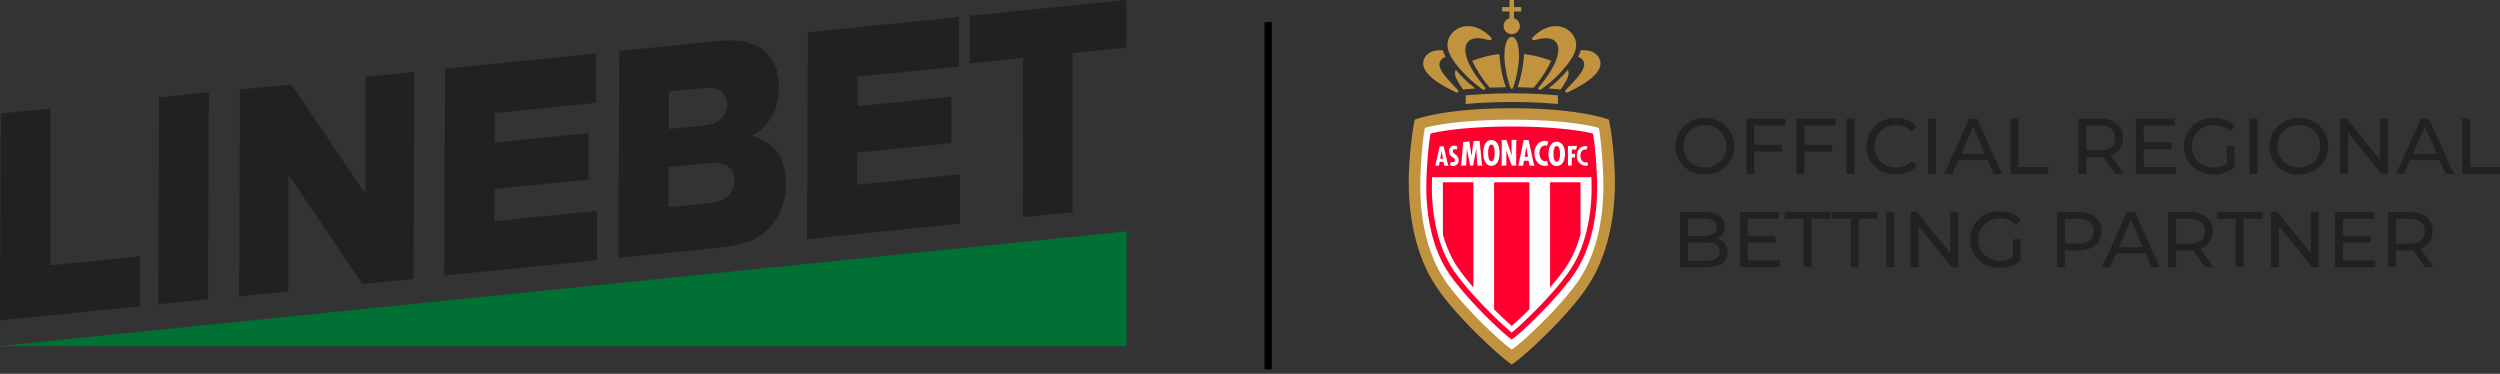 <svg width="408" height="61" viewBox="0 0 408 61" fill="none" xmlns="http://www.w3.org/2000/svg">
<rect x="0" y="0" width="408" height="61" fill="#333333" stroke="none"/>
<g clip-path="url(#clip0_65_19551)">
<path d="M183.86 37.757V56.501H-0.07V56.468L183.86 37.757Z" fill="#007035"/>
<path d="M101.065 8.315C103.684 8.053 106.262 7.799 108.837 7.539C111.513 7.275 114.188 7.003 116.863 6.723C118.796 6.525 120.726 6.471 122.6 7.12C124.958 7.936 126.398 9.576 126.905 12.045C127.243 13.673 127.204 15.357 126.791 16.966C126.29 18.965 125.049 20.693 123.325 21.794C123.138 21.919 122.95 22.036 122.71 22.191C123.073 22.312 123.396 22.407 123.708 22.529C126.18 23.487 127.637 25.298 128.077 27.926C128.496 30.423 128.233 32.829 127.042 35.092C125.576 37.883 123.197 39.417 120.203 39.985C118.435 40.321 116.627 40.481 114.834 40.678C112.132 40.974 109.427 41.23 106.723 41.502C104.939 41.683 103.156 41.862 101.372 42.038C101.236 42.052 101.097 42.038 100.926 42.038C100.973 30.808 101.018 19.581 101.065 8.315ZM109.108 33.826C110.059 33.73 110.993 33.643 111.924 33.544C113.496 33.377 115.067 33.252 116.639 33.02C118.407 32.758 119.506 31.686 119.783 30.08C120.077 28.428 119.286 27.039 117.802 26.705C117.297 26.592 116.778 26.556 116.262 26.596C114.922 26.689 113.586 26.842 112.248 26.973L109.105 27.291L109.108 33.826ZM109.165 21.05C111.175 20.851 113.156 20.667 115.13 20.44C116.146 20.323 117.109 20.006 117.826 19.212C118.714 18.219 118.875 17.066 118.415 15.855C117.987 14.725 117.003 14.39 115.91 14.346C115.337 14.337 114.763 14.366 114.193 14.431C112.523 14.588 110.853 14.763 109.163 14.934L109.165 21.05Z" fill="#212120"/>
<path d="M47.064 47.57L39.024 48.364C39.072 37.089 39.118 25.835 39.164 14.602L45.131 14.007C45.799 13.939 46.472 13.899 47.137 13.808C47.261 13.776 47.392 13.787 47.508 13.84C47.625 13.893 47.721 13.985 47.779 14.1C51.606 19.779 55.44 25.453 59.28 31.124C59.372 31.27 59.493 31.395 59.636 31.491V12.548L67.616 11.744C67.573 23.002 67.53 34.254 67.487 45.5C66.646 45.589 65.829 45.68 65.011 45.762C63.186 45.944 61.359 46.113 59.536 46.31C59.41 46.335 59.279 46.319 59.164 46.262C59.048 46.206 58.954 46.113 58.895 45.998C55.077 40.329 51.253 34.664 47.423 29.004L47.174 28.637L47.064 28.662V47.57Z" fill="#212120"/>
<path d="M156.489 2.779V10.846L139.952 12.51V17.324L155.277 15.783V23.352L139.893 24.901V30.141L156.638 28.458V36.513L131.706 39.023C131.753 27.749 131.801 16.514 131.846 5.258L156.489 2.779Z" fill="#212120"/>
<path d="M80.737 18.449V23.263L96.061 21.721V29.296L80.691 30.842V36.089L97.436 34.407V42.463L72.497 44.97C72.544 33.695 72.591 22.469 72.638 11.206L97.273 8.728V16.786L80.737 18.449Z" fill="#212120"/>
<path d="M166.937 9.469L158.255 10.338V2.573L183.837 -0.008V7.758L175.041 8.663V34.633L166.942 35.447L166.937 9.469Z" fill="#212120"/>
<path d="M0 52.279C0.047 40.996 0.092 29.772 0.139 18.515L8.212 17.703V43.298L22.837 41.829V49.982L0 52.279Z" fill="#212120"/>
<path d="M33.95 48.827L25.82 49.643C25.867 38.379 25.912 27.152 25.959 15.881L34.083 15.063C34.038 26.33 33.995 37.562 33.95 48.827Z" fill="#212120"/>
</g>
<path fill-rule="evenodd" clip-rule="evenodd" d="M206.389 60.284V3.617H207.561V60.284H206.389Z" fill="black"/>
<g clip-path="url(#clip1_65_19551)">
<path d="M247.082 -0.001L247.082 1.156H248.267V1.866H247.082V2.997C247.356 3.071 247.598 3.234 247.771 3.462C247.945 3.689 248.041 3.969 248.044 4.257C248.037 4.611 247.893 4.947 247.644 5.193C247.395 5.439 247.06 5.574 246.714 5.569C246.367 5.574 246.032 5.439 245.783 5.193C245.534 4.947 245.39 4.611 245.384 4.257C245.387 3.985 245.472 3.72 245.629 3.499C245.785 3.279 246.005 3.113 246.258 3.025L246.346 2.997V1.866H245.161V1.156H246.346L246.346 -0.001L247.082 -0.001Z" fill="#C1933F"/>
<path d="M244.703 8.825L244.725 9.194C244.843 10.915 245.19 12.613 245.755 14.24C244.829 14.249 243.975 14.277 243.137 14.312L243.114 14.285L242.975 14.132C241.892 12.858 240.981 11.442 240.266 9.922C241.582 9.404 242.955 9.05 244.355 8.867L244.703 8.825Z" fill="#C1933F"/>
<path d="M248.721 8.825C250.24 8.992 251.733 9.361 253.16 9.922C252.445 11.442 251.533 12.858 250.45 14.132L250.311 14.285L250.288 14.312C249.416 14.273 248.543 14.249 247.67 14.24C248.235 12.613 248.581 10.915 248.7 9.194L248.721 8.825Z" fill="#C1933F"/>
<path d="M246.721 6.018C247.37 6.018 247.905 7.063 247.905 9.192L247.904 9.372C247.899 9.709 247.86 10.136 247.798 10.599L247.747 10.953L247.689 11.315L247.624 11.681L247.589 11.864L247.516 12.226L247.439 12.58L247.359 12.92L247.318 13.083L247.235 13.393C247.111 13.839 246.984 14.196 246.872 14.388C246.817 14.488 246.761 14.526 246.712 14.526C246.662 14.526 246.606 14.486 246.547 14.382C246.436 14.187 246.309 13.829 246.185 13.383L246.103 13.074L246.022 12.743L245.943 12.396L245.868 12.039C245.856 11.978 245.844 11.918 245.833 11.857L245.765 11.492L245.703 11.128C245.597 10.465 245.526 9.834 245.519 9.372C245.489 7.183 246.007 6.079 246.648 6.02L246.721 6.018Z" fill="#C1933F"/>
<path d="M255.867 11.406C256.086 11.795 256.04 12.328 255.719 12.947L255.656 13.064C255.373 13.604 255.047 14.119 254.682 14.604L254.121 14.55L253.329 14.485L252.675 14.436C253.682 13.686 254.612 12.834 255.45 11.892H255.451L255.517 11.817L255.747 11.547L255.866 11.406H255.867Z" fill="#C1933F"/>
<path d="M237.593 11.405L237.943 11.816L238.009 11.891C238.848 12.832 239.778 13.685 240.784 14.436L240.014 14.493L239.192 14.563L238.778 14.603C238.474 14.199 238.197 13.774 237.949 13.331L237.804 13.063C237.427 12.395 237.36 11.819 237.593 11.405Z" fill="#C1933F"/>
<path d="M239.635 4.266C239.689 4.266 239.745 4.267 239.803 4.27L239.982 4.283C240.81 4.365 241.945 4.76 243.183 5.955L243.322 6.091C243.343 6.114 243.477 6.255 243.449 6.373L243.433 6.412C243.306 6.599 243.135 6.586 242.916 6.532L242.537 6.431L242.327 6.38L242.168 6.346L241.995 6.314L241.811 6.284L241.619 6.261C240.803 6.176 239.811 6.277 239.339 7.153C238.81 8.352 239.424 9.972 240.308 11.45L240.483 11.734L240.663 12.014C240.693 12.06 240.723 12.106 240.754 12.152L240.939 12.423L241.126 12.688L241.313 12.945L241.499 13.193L241.774 13.547L241.951 13.771L242.381 14.293C242.397 14.316 242.408 14.341 242.414 14.369C242.421 14.396 242.421 14.424 242.417 14.452C242.412 14.479 242.402 14.506 242.388 14.53C242.373 14.553 242.354 14.574 242.332 14.59C242.282 14.629 242.221 14.651 242.158 14.653C242.09 14.651 242.024 14.63 241.966 14.594C240.709 13.719 239.555 12.698 238.529 11.552L238.146 11.103L237.905 10.815L237.744 10.615C237.717 10.581 237.69 10.547 237.663 10.513L237.503 10.305L237.346 10.093C237.32 10.057 237.295 10.021 237.269 9.984L237.12 9.765C236.362 8.62 235.869 7.309 236.551 6.032C236.838 5.501 237.259 5.057 237.771 4.747C238.283 4.438 238.866 4.273 239.462 4.271C239.518 4.266 239.575 4.266 239.635 4.266Z" fill="#C1933F"/>
<path d="M253.824 4.266C253.885 4.266 253.942 4.266 253.998 4.271C254.593 4.274 255.177 4.438 255.689 4.748C256.2 5.057 256.621 5.501 256.909 6.032C257.635 7.392 257.029 8.789 256.19 9.984L256.035 10.2L255.957 10.305L255.797 10.513L255.635 10.715L255.474 10.912L255.08 11.378L254.93 11.552C253.905 12.698 252.752 13.719 251.494 14.594C251.436 14.63 251.37 14.651 251.302 14.653C251.239 14.651 251.178 14.629 251.128 14.59C251.106 14.574 251.087 14.553 251.072 14.53C251.057 14.506 251.047 14.479 251.043 14.452C251.038 14.424 251.039 14.396 251.045 14.369C251.051 14.341 251.063 14.316 251.079 14.293L251.336 13.982L251.508 13.771L251.685 13.547L251.96 13.193L252.146 12.944L252.333 12.687C252.365 12.644 252.396 12.601 252.427 12.556L252.613 12.289L252.797 12.014L252.976 11.734L253.151 11.45C254.036 9.972 254.651 8.352 254.121 7.152C253.649 6.277 252.658 6.176 251.841 6.261L251.649 6.284L251.465 6.314L251.293 6.346L251.133 6.38L250.923 6.431L250.545 6.532C250.345 6.581 250.185 6.596 250.062 6.458L250.026 6.412C249.974 6.324 250.038 6.215 250.089 6.148L250.127 6.103L250.138 6.091C251.43 4.789 252.618 4.369 253.477 4.283L253.656 4.27C253.714 4.268 253.77 4.266 253.824 4.266Z" fill="#C1933F"/>
<path d="M258.928 8.222C259.37 8.264 259.798 8.401 260.181 8.625C260.417 8.762 260.624 8.946 260.791 9.165C260.957 9.384 261.078 9.635 261.149 9.902C261.463 11.207 260.312 12.398 258.93 13.346L258.677 13.516C258.635 13.544 258.592 13.571 258.549 13.599L258.291 13.76L258.032 13.915L257.774 14.065L257.518 14.209L257.265 14.346L256.78 14.601L256.33 14.829L255.837 15.072C255.779 15.099 255.716 15.113 255.653 15.111C255.619 15.109 255.587 15.099 255.558 15.082C255.528 15.065 255.503 15.042 255.484 15.014C255.456 14.977 255.44 14.932 255.438 14.885C255.436 14.838 255.448 14.791 255.473 14.752L255.51 14.707L256.258 13.928L256.66 13.499L257.095 13.023L257.273 12.824C258.236 11.738 258.701 10.797 258.513 10.215C258.443 9.987 258.317 9.781 258.147 9.616C257.976 9.452 257.767 9.335 257.54 9.277C257.726 8.938 257.875 8.579 257.983 8.207C258.298 8.184 258.615 8.189 258.929 8.223L258.928 8.222Z" fill="#C1933F"/>
<path d="M234.531 8.224C234.845 8.191 235.162 8.185 235.477 8.208C235.584 8.581 235.733 8.94 235.919 9.278C235.692 9.337 235.483 9.454 235.313 9.618C235.143 9.782 235.017 9.988 234.947 10.216C234.766 10.776 235.189 11.668 236.078 12.701L236.276 12.925L236.627 13.315L237.199 13.93L237.954 14.716C238.033 14.797 238.042 14.925 237.974 15.016C237.954 15.044 237.929 15.067 237.9 15.084C237.871 15.1 237.838 15.11 237.804 15.112C237.741 15.114 237.678 15.101 237.62 15.074L236.795 14.662L236.439 14.478L236.193 14.348L235.941 14.21L235.685 14.067L235.427 13.917L235.168 13.761L234.911 13.601C234.867 13.573 234.825 13.546 234.782 13.518L234.528 13.348L234.28 13.172C233.013 12.255 232.016 11.129 232.311 9.904C232.381 9.636 232.503 9.386 232.669 9.166C232.835 8.947 233.042 8.764 233.278 8.627C233.663 8.402 234.09 8.265 234.531 8.224Z" fill="#C1933F"/>
<path d="M254.254 15.566V16.974L253.606 16.916L252.729 16.85L251.968 16.8L251.08 16.752L250.08 16.708L249.357 16.683L248.788 16.668L247.996 16.653L247.38 16.646L246.534 16.644L245.905 16.648L244.898 16.664L244.132 16.683L243.407 16.708L242.402 16.752L241.793 16.784L241.11 16.826L240.211 16.888L239.206 16.974V15.566L239.999 15.496L240.885 15.432L241.58 15.388L242.206 15.354L242.889 15.321L243.816 15.284L244.61 15.261L245.231 15.248L246.093 15.237L246.958 15.235L247.785 15.241L248.582 15.255L249.343 15.274L250.411 15.313L251.525 15.367L252.353 15.416L253.05 15.465L254.254 15.566Z" fill="#C1933F"/>
<path d="M246.087 17.664L246.73 17.662L247.373 17.664L248.31 17.674L248.917 17.686L249.51 17.702L250.088 17.721L250.652 17.743L251.202 17.768L251.739 17.797L252.517 17.845L253.264 17.898L253.745 17.937L254.441 17.999L255.107 18.066L255.742 18.136L256.347 18.209L256.923 18.285L257.469 18.363L257.985 18.443L258.629 18.55L259.079 18.632L259.633 18.74L260.017 18.82L260.593 18.948L260.999 19.047L261.357 19.139L261.736 19.244L262.094 19.353L262.38 19.449L262.543 19.513C262.549 19.52 262.554 19.528 262.557 19.537L262.574 19.585L262.606 19.7L262.644 19.864L262.702 20.155L262.787 20.628L262.881 21.212L262.96 21.751L263.04 22.348L263.121 22.999L263.2 23.696L263.257 24.247L263.329 25.015L263.362 25.411L263.408 26.018L263.449 26.64L263.474 27.061L263.495 27.487L263.514 27.917L263.528 28.35L263.54 28.785L263.548 29.223L263.551 29.442L263.553 29.881C263.553 35.001 262.546 41.636 259.004 46.88L258.883 47.056L258.633 47.414L258.503 47.594L258.237 47.957L257.962 48.322L257.677 48.689L257.384 49.058L257.234 49.243L256.93 49.613L256.619 49.984L256.461 50.17L256.141 50.541L255.816 50.91L255.488 51.279L255.155 51.646L254.82 52.01L254.312 52.552L253.973 52.909L253.463 53.437L253.123 53.782L252.616 54.292L252.113 54.787L251.618 55.268L251.133 55.731L250.815 56.03L250.35 56.463L249.901 56.874L249.47 57.262L249.06 57.626L248.671 57.963L248.308 58.273L247.972 58.553L247.763 58.722L247.477 58.949L247.305 59.082L247.076 59.252L246.943 59.345L246.828 59.42L246.73 59.48L246.633 59.421L246.518 59.345L246.385 59.252L246.236 59.143L246.071 59.018L245.891 58.878L245.595 58.64L245.268 58.37L244.914 58.07L244.401 57.627L244.13 57.387L243.705 57.007L243.262 56.604L242.802 56.178L242.488 55.884L242.006 55.426L241.514 54.951L241.181 54.626L240.845 54.294L240.338 53.785L239.828 53.264L239.488 52.911L238.979 52.375L238.473 51.831L237.974 51.281L237.644 50.913L237.32 50.543L237 50.172L236.532 49.615L236.227 49.245L235.93 48.875C235.832 48.752 235.736 48.629 235.641 48.507L235.361 48.14L235.09 47.776C234.873 47.482 234.663 47.183 234.458 46.88C230.915 41.633 229.908 35.002 229.908 29.881L229.91 29.442L229.917 29.005L229.926 28.568L229.948 27.917L229.967 27.488L229.988 27.061L230.012 26.64L230.039 26.224L230.084 25.611L230.133 25.015L230.168 24.627L230.223 24.061L230.3 23.342L230.38 22.667L230.481 21.895L230.541 21.474L230.638 20.849L230.726 20.331L230.774 20.076L230.83 19.804L230.866 19.657L230.896 19.559C230.9 19.542 230.908 19.527 230.918 19.513L231.025 19.47L231.186 19.413L231.474 19.32L231.724 19.245L232.104 19.139L232.558 19.023L232.867 18.949L233.204 18.872L233.696 18.767L234.238 18.66L234.831 18.552L235.475 18.444L235.992 18.364L236.352 18.311L236.918 18.235L237.719 18.136L238.354 18.067L239.02 18L239.715 17.938L240.196 17.899L240.691 17.863L241.2 17.829L241.722 17.797L242.531 17.756L243.088 17.732L243.66 17.711L244.246 17.694L244.845 17.68L245.459 17.67L246.087 17.664Z" fill="#C1933F"/>
<path d="M247.623 19.54L246.73 19.537L245.836 19.541L245.257 19.548L244.692 19.557L243.87 19.577L243.339 19.593L242.567 19.623L241.826 19.657L241.348 19.683L240.657 19.726L240.212 19.756L239.57 19.804L238.957 19.856L238.374 19.91L237.64 19.986L236.959 20.066L236.328 20.147L235.747 20.229L235.216 20.31L234.734 20.39L234.302 20.468L233.83 20.559L233.363 20.659L233.055 20.731L232.783 20.801L232.57 20.865L232.554 20.871L232.548 20.88L232.534 20.918L232.509 21.021L232.478 21.177L232.431 21.463L232.349 22.046L232.289 22.526L232.21 23.217L232.147 23.833L232.1 24.329L232.038 25.028L231.98 25.764L231.94 26.336L231.892 27.12L231.86 27.72L231.842 28.124L231.819 28.734L231.802 29.346L231.794 29.754L231.788 30.161L231.787 30.565C231.787 35.069 232.681 41.157 235.828 45.773L235.945 45.943L236.188 46.286L236.314 46.459L236.574 46.809L236.843 47.161L237.123 47.516L237.411 47.873L237.558 48.052L237.857 48.411L238.163 48.772C238.214 48.832 238.266 48.892 238.318 48.952L238.632 49.311L238.951 49.67L239.436 50.205L239.764 50.559L240.258 51.084L240.587 51.429L241.083 51.938L241.575 52.436L242.061 52.919L242.54 53.386L243.008 53.835L243.61 54.402L244.043 54.801L244.455 55.175L244.971 55.632L245.44 56.036L245.757 56.302L245.952 56.46L246.214 56.668L246.37 56.786L246.508 56.886L246.629 56.968C246.666 56.993 246.7 57.014 246.731 57.033L246.826 56.972L246.939 56.896L247.068 56.803L247.288 56.635L247.455 56.505L247.728 56.283L248.136 55.939L248.591 55.545L249.085 55.105L249.344 54.87L249.75 54.497L250.314 53.968L250.752 53.55L251.201 53.115L251.658 52.665L252.121 52.2L252.745 51.564L253.213 51.075L253.369 50.911L253.698 50.56C255.076 49.079 256.404 47.52 257.421 46.08L257.633 45.773C260.78 41.154 261.673 35.065 261.673 30.566L261.67 29.958L261.659 29.347L261.641 28.735L261.618 28.125L261.59 27.52L261.545 26.726L261.494 25.954L261.437 25.21L261.392 24.675L261.313 23.835L261.234 23.072L261.156 22.401L261.069 21.733L261.017 21.384L260.993 21.241L260.962 21.067L260.934 20.946L260.918 20.896C260.916 20.887 260.911 20.878 260.906 20.871L260.824 20.843L260.638 20.79L260.349 20.717L260.026 20.642L259.541 20.54L259.054 20.446L258.491 20.347L258.115 20.287L257.713 20.225L257.132 20.143L256.501 20.062L255.819 19.983L255.274 19.925L254.502 19.852L253.889 19.8L253.247 19.752L252.345 19.693L251.633 19.654L251.143 19.631L250.381 19.6L249.589 19.575L248.767 19.556L248.202 19.547L247.624 19.54L247.623 19.54Z" fill="white"/>
<path d="M246.129 20.65L246.713 20.648L247.297 20.65L248.147 20.658L248.965 20.672L249.494 20.685L250.26 20.709L250.996 20.738L251.702 20.772L252.155 20.796L252.809 20.837L253.434 20.881L254.029 20.927L254.594 20.977L255.301 21.047L255.957 21.118L256.561 21.192L256.981 21.247L257.372 21.303L257.96 21.394L258.276 21.446L258.74 21.53L259.325 21.648L259.717 21.74L259.921 21.797L259.949 21.807L259.955 21.816L259.969 21.854L259.985 21.916L260.014 22.055L260.046 22.245L260.083 22.484L260.151 22.983L260.209 23.461L260.255 23.863L260.316 24.449L260.391 25.252L260.448 25.942L260.488 26.483L260.526 27.039L260.549 27.417L260.589 28.188L260.614 28.773L260.634 29.363L260.646 29.952L260.652 30.54V30.734C260.652 34.877 259.816 40.487 256.887 44.729C256.812 44.837 256.735 44.947 256.656 45.058L256.412 45.393L256.287 45.562L256.027 45.904L255.893 46.076L255.619 46.423C255.573 46.482 255.526 46.54 255.479 46.598L255.192 46.949L254.898 47.302L254.598 47.656L254.292 48.01L253.981 48.363L253.508 48.892L253.189 49.242L252.869 49.59L252.547 49.933L252.064 50.441L251.584 50.938L251.267 51.261L250.643 51.887L250.187 52.335L249.745 52.762L249.183 53.295L248.785 53.665L248.29 54.112L247.95 54.413L247.641 54.678L247.364 54.907L247.198 55.039L247.122 55.098L246.982 55.203L246.86 55.289C246.813 55.321 246.764 55.352 246.713 55.38L246.666 55.353L246.553 55.28C246.532 55.266 246.511 55.251 246.49 55.236L246.346 55.13L246.183 55.003L246 54.856L245.8 54.69L245.583 54.505L245.197 54.167V54.167L244.838 53.844L244.454 53.492L244.049 53.113L243.625 52.709L243.407 52.498L242.96 52.062L242.501 51.606L242.269 51.372L241.797 50.892L241.32 50.398L241.081 50.147L240.603 49.638L240.125 49.12C238.78 47.646 237.49 46.105 236.539 44.729C233.667 40.569 232.808 35.104 232.775 30.989L232.774 30.54L232.78 29.953L232.788 29.56L232.805 28.97L232.837 28.188L232.878 27.418L232.912 26.852L232.951 26.301L233.021 25.422L233.081 24.762L233.156 24.005L233.202 23.592L233.261 23.096L233.317 22.67L233.368 22.32L233.402 22.113L233.432 21.956L233.449 21.881L233.464 21.831C233.466 21.823 233.471 21.814 233.476 21.807L233.559 21.78L233.789 21.721L234.042 21.662L234.521 21.562L235.051 21.464L235.578 21.376L236.182 21.285L236.723 21.21L237.313 21.137L237.956 21.064L238.472 21.012L239.206 20.944L239.79 20.896L240.406 20.851L241.05 20.81L241.725 20.772L242.43 20.738L243.166 20.709L243.933 20.685L244.461 20.672L245.28 20.658L246.129 20.65Z" fill="#FF002E"/>
<path d="M259.715 28.915H233.716C233.701 29.32 233.691 29.726 233.686 30.131L233.683 30.854L233.687 31.237L233.694 31.517L233.709 31.973L233.725 32.298L233.745 32.639L233.77 32.997L233.8 33.369L233.836 33.754L233.857 33.951L233.902 34.356L233.927 34.562L233.983 34.983L234.014 35.197L234.082 35.632C234.523 38.342 235.435 41.532 237.286 44.215C237.465 44.475 237.656 44.74 237.857 45.009L238.165 45.414C238.269 45.549 238.376 45.686 238.485 45.823L238.817 46.235L239.158 46.648L239.509 47.063L239.867 47.477L240.231 47.889L240.415 48.095L240.785 48.504L241.158 48.909L241.532 49.308L242.092 49.895L242.462 50.277L242.829 50.65L243.191 51.013L243.546 51.365L244.064 51.87L244.559 52.344L244.875 52.641L245.321 53.056L245.601 53.31L245.863 53.544L246.222 53.859L246.436 54.041L246.628 54.201L246.716 54.271L246.896 54.123L247.209 53.859L247.568 53.544L247.83 53.31L248.254 52.922L248.712 52.495L249.034 52.19L249.367 51.87L249.884 51.365L250.239 51.013L250.601 50.65L250.968 50.277L251.338 49.895L251.711 49.505L252.084 49.109L252.458 48.707L253.015 48.095L253.381 47.684L253.563 47.477L253.921 47.063L254.271 46.648L254.613 46.235L254.945 45.823C255.313 45.362 255.667 44.892 256.008 44.411L256.145 44.215C257.746 41.894 258.643 39.193 259.142 36.752L259.232 36.298C259.274 36.073 259.312 35.849 259.348 35.63L259.416 35.195C259.437 35.051 259.457 34.909 259.476 34.769L259.528 34.354L259.573 33.95L259.613 33.558L259.646 33.18L259.674 32.815L259.696 32.465L259.714 32.132L259.727 31.815L259.741 31.374L259.748 30.854V30.737C259.748 30.335 259.744 29.927 259.734 29.522L259.716 28.915H259.715Z" fill="white"/>
<path d="M235.485 29.742H240.457V46.898C239.565 45.892 238.729 44.837 237.952 43.736C236.9 42.163 236.099 40.429 235.579 38.6L235.485 38.257V29.742Z" fill="#FF002E"/>
<path d="M257.941 29.742V38.256C257.426 40.211 256.592 42.063 255.474 43.736C254.808 44.679 254.099 45.589 253.348 46.464L252.969 46.898V29.742H257.941Z" fill="#FF002E"/>
<path d="M249.589 29.742V50.488L249.4 50.675L249.027 51.041L248.666 51.391L248.318 51.723L247.984 52.038L247.515 52.473L247.09 52.859L246.713 53.191L246.468 52.976L246.2 52.736L245.758 52.333L245.441 52.038L245.108 51.723L244.58 51.217L244.026 50.676L243.837 50.488V29.742H249.589Z" fill="#FF002E"/>
<path d="M247.554 22.828L246.691 22.824V24.768C246.689 24.925 246.7 25.082 246.723 25.237L246.752 25.391L246.742 25.4L245.844 22.83L245.085 22.84V26.65C245.091 26.758 245.07 26.864 245.026 26.961L244.988 27.031H245.834V25.145L245.83 24.976L245.794 24.561L245.804 24.551L246.731 27.031H247.441V23.258C247.444 23.108 247.482 22.96 247.554 22.828Z" fill="white"/>
<path d="M257.393 23.819H255.891L255.893 27.031H256.519V25.697H257.044V25.099H256.519V24.415H257.202L257.393 23.819Z" fill="white"/>
<path d="M248.667 22.847L247.788 27.032H248.581L248.716 26.237H249.476L249.617 27.032H250.466C250.399 26.941 250.347 26.841 250.312 26.733L250.283 26.626L249.47 22.866L249.069 22.856L248.667 22.847ZM249.079 23.977H249.089V23.978L249.174 24.497L249.366 25.594H248.837L248.998 24.497L249.079 23.977Z" fill="white"/>
<path d="M241.48 22.974L240.968 23.007L240.462 23.04L240.167 25.454H240.155L239.797 23.089C239.459 23.116 239.124 23.144 238.794 23.174L238.499 26.657C238.489 26.763 238.46 26.866 238.413 26.961L238.374 27.031H239.276L239.385 24.256H239.396V24.328L239.937 27.032H240.42L240.912 24.258H240.922L241.103 27.032H241.969C241.91 26.938 241.868 26.833 241.847 26.723L241.829 26.586L241.48 22.974Z" fill="white"/>
<path d="M234.96 23.876L234.24 27.033H234.849L234.96 26.407H235.585L235.701 27.033H236.414C236.37 26.978 236.335 26.915 236.313 26.847L235.608 23.876H234.96ZM235.258 24.686H235.266L235.493 25.911H235.059L235.191 25.068L235.258 24.686Z" fill="white"/>
<path d="M258.729 23.837L258.641 23.838C258.259 23.878 257.907 24.072 257.664 24.376C257.421 24.68 257.307 25.07 257.346 25.46L257.343 25.515C257.338 25.712 257.37 25.907 257.439 26.09C257.508 26.273 257.611 26.441 257.743 26.583C257.876 26.726 258.034 26.84 258.21 26.92C258.386 27 258.575 27.044 258.768 27.05C258.892 27.059 259.016 27.032 259.125 26.971L259.188 26.931L259.022 26.451C258.943 26.484 258.859 26.501 258.774 26.501C258.24 26.518 257.944 25.973 257.927 25.439C257.911 24.862 258.214 24.385 258.699 24.385C258.752 24.383 258.804 24.384 258.857 24.391L258.935 24.402L259.066 23.919C258.96 23.87 258.845 23.842 258.729 23.837Z" fill="white"/>
<path d="M243.397 22.842V22.842C242.727 22.842 242.062 23.418 242.062 24.955C242.062 26.493 242.729 27.068 243.398 27.068C244.067 27.068 244.732 26.492 244.732 24.955C244.732 23.466 244.108 22.879 243.461 22.844L243.397 22.842ZM243.397 23.591C243.744 23.591 243.867 24.074 243.909 24.491L243.922 24.643L243.93 24.845V25.052L243.926 25.171L243.918 25.307L243.904 25.455C243.856 25.858 243.729 26.317 243.397 26.317C243.05 26.317 242.928 25.815 242.885 25.4L242.872 25.25L242.865 25.114L242.863 25L242.864 24.846L242.868 24.715L242.877 24.568C242.913 24.137 243.028 23.591 243.397 23.591Z" fill="white"/>
<path d="M252.079 22.982C251.045 22.994 250.413 24.005 250.413 24.992C250.413 26.01 250.988 27.006 252.029 27.07L252.134 27.073C252.288 27.085 252.442 27.059 252.583 26.997L252.666 26.956L252.489 26.254C252.395 26.289 252.295 26.309 252.195 26.313C251.526 26.313 251.232 25.582 251.232 24.987C251.232 24.371 251.525 23.739 252.2 23.739C252.265 23.74 252.329 23.747 252.394 23.759L252.489 23.782L252.682 23.122C252.58 23.073 252.474 23.037 252.364 23.013L252.254 22.993L252.079 22.982Z" fill="white"/>
<path d="M237.313 23.767C237.196 23.769 237.08 23.795 236.974 23.845C236.868 23.894 236.773 23.965 236.695 24.055C236.617 24.144 236.559 24.248 236.523 24.362C236.488 24.476 236.476 24.595 236.488 24.714C236.489 24.913 236.543 25.107 236.646 25.276C236.749 25.445 236.897 25.581 237.071 25.669L237.214 25.769C237.337 25.859 237.439 25.957 237.439 26.138L237.439 26.165C237.433 26.257 237.391 26.342 237.324 26.402C237.256 26.462 237.168 26.492 237.078 26.486C237.001 26.486 236.924 26.474 236.851 26.449L236.779 26.421L236.604 26.923C236.763 27.028 236.95 27.083 237.14 27.083C237.26 27.086 237.379 27.064 237.491 27.02C237.603 26.974 237.705 26.907 237.79 26.821C237.876 26.735 237.943 26.632 237.989 26.518C238.034 26.405 238.057 26.283 238.055 26.161L238.051 26.082C238.051 25.687 237.854 25.465 237.639 25.291L237.509 25.191L237.384 25.097C237.244 24.988 237.13 24.877 237.103 24.723L237.098 24.653C237.095 24.611 237.101 24.568 237.116 24.528C237.131 24.488 237.154 24.452 237.184 24.422C237.214 24.392 237.25 24.369 237.29 24.355C237.329 24.34 237.371 24.335 237.413 24.339C237.503 24.342 237.591 24.365 237.671 24.405L237.729 24.439L237.867 23.926C237.728 23.841 237.572 23.789 237.41 23.773L237.313 23.768L237.313 23.767Z" fill="white"/>
<path d="M254.058 23.134C253.382 23.134 252.711 23.671 252.711 25.112C252.711 26.554 253.381 27.093 254.058 27.093C254.734 27.093 255.404 26.552 255.404 25.112C255.404 23.72 254.776 23.17 254.123 23.136L254.058 23.134H254.058ZM254.059 23.834C254.408 23.834 254.532 24.288 254.575 24.678L254.588 24.82L254.595 24.951L254.597 25.11L254.595 25.261L254.588 25.389L254.575 25.53C254.533 25.92 254.408 26.391 254.059 26.391C253.709 26.391 253.586 25.92 253.543 25.53L253.531 25.389L253.524 25.261L253.522 25.154L253.522 25.009L253.527 24.887L253.536 24.75L253.552 24.604C253.602 24.233 253.731 23.834 254.059 23.834Z" fill="white"/>
</g>
<path d="M278.252 28.488C277.341 28.488 276.52 28.29 275.79 27.895C275.06 27.491 274.484 26.937 274.063 26.233C273.651 25.528 273.445 24.742 273.445 23.874C273.445 23.006 273.651 22.22 274.063 21.516C274.484 20.811 275.06 20.262 275.79 19.866C276.52 19.463 277.341 19.261 278.252 19.261C279.154 19.261 279.97 19.463 280.7 19.866C281.43 20.262 282.002 20.811 282.414 21.516C282.826 22.212 283.033 22.998 283.033 23.874C283.033 24.75 282.826 25.541 282.414 26.245C282.002 26.941 281.43 27.491 280.7 27.895C279.97 28.29 279.154 28.488 278.252 28.488ZM278.252 27.341C278.913 27.341 279.506 27.19 280.03 26.89C280.563 26.589 280.979 26.177 281.28 25.653C281.589 25.12 281.744 24.527 281.744 23.874C281.744 23.221 281.589 22.633 281.28 22.109C280.979 21.576 280.563 21.159 280.03 20.859C279.506 20.558 278.913 20.408 278.252 20.408C277.59 20.408 276.989 20.558 276.447 20.859C275.915 21.159 275.494 21.576 275.185 22.109C274.884 22.633 274.734 23.221 274.734 23.874C274.734 24.527 274.884 25.12 275.185 25.653C275.494 26.177 275.915 26.589 276.447 26.89C276.989 27.19 277.59 27.341 278.252 27.341Z" fill="#212120"/>
<path d="M286.291 20.485V23.629H290.814V24.738H286.291V28.385H285.002V19.364H291.368V20.485H286.291Z" fill="#212120"/>
<path d="M294.471 20.485V23.629H298.994V24.738H294.471V28.385H293.182V19.364H299.549V20.485H294.471Z" fill="#212120"/>
<path d="M301.363 19.364H302.651V28.385H301.363V19.364Z" fill="#212120"/>
<path d="M309.386 28.488C308.483 28.488 307.667 28.29 306.937 27.895C306.215 27.491 305.648 26.941 305.236 26.245C304.824 25.541 304.617 24.75 304.617 23.874C304.617 22.998 304.824 22.212 305.236 21.516C305.648 20.811 306.22 20.262 306.95 19.866C307.68 19.463 308.496 19.261 309.398 19.261C310.103 19.261 310.747 19.381 311.331 19.622C311.916 19.854 312.414 20.201 312.826 20.665L311.989 21.477C311.31 20.764 310.464 20.408 309.45 20.408C308.78 20.408 308.174 20.558 307.633 20.859C307.092 21.159 306.666 21.576 306.357 22.109C306.056 22.633 305.906 23.221 305.906 23.874C305.906 24.527 306.056 25.12 306.357 25.653C306.666 26.177 307.092 26.589 307.633 26.89C308.174 27.19 308.78 27.341 309.45 27.341C310.455 27.341 311.301 26.98 311.989 26.258L312.826 27.07C312.414 27.534 311.911 27.886 311.319 28.127C310.734 28.367 310.09 28.488 309.386 28.488Z" fill="#212120"/>
<path d="M314.665 19.364H315.953V28.385H314.665V19.364Z" fill="#212120"/>
<path d="M324.402 26.129H319.608L318.615 28.385H317.288L321.373 19.364H322.649L326.747 28.385H325.394L324.402 26.129ZM323.951 25.098L322.005 20.678L320.059 25.098H323.951Z" fill="#212120"/>
<path d="M328.093 19.364H329.381V27.263H334.266V28.385H328.093V19.364Z" fill="#212120"/>
<path d="M345.236 28.385L343.29 25.614C343.05 25.631 342.861 25.64 342.723 25.64H340.494V28.385H339.205V19.364H342.723C343.892 19.364 344.811 19.643 345.481 20.201C346.151 20.76 346.486 21.529 346.486 22.508C346.486 23.204 346.314 23.797 345.971 24.287C345.627 24.776 345.137 25.133 344.502 25.356L346.641 28.385H345.236ZM342.685 24.544C343.501 24.544 344.124 24.368 344.553 24.016C344.983 23.664 345.198 23.161 345.198 22.508C345.198 21.855 344.983 21.357 344.553 21.013C344.124 20.661 343.501 20.485 342.685 20.485H340.494V24.544H342.685Z" fill="#212120"/>
<path d="M355.115 27.263V28.385H348.568V19.364H354.934V20.485H349.857V23.256H354.38V24.351H349.857V27.263H355.115Z" fill="#212120"/>
<path d="M363.414 23.823H364.651V27.341C364.204 27.71 363.684 27.994 363.092 28.191C362.499 28.389 361.88 28.488 361.236 28.488C360.325 28.488 359.505 28.29 358.775 27.895C358.044 27.491 357.469 26.941 357.048 26.245C356.635 25.541 356.429 24.75 356.429 23.874C356.429 22.998 356.635 22.207 357.048 21.503C357.469 20.799 358.044 20.249 358.775 19.854C359.513 19.458 360.342 19.261 361.262 19.261C361.983 19.261 362.636 19.381 363.22 19.622C363.813 19.854 364.316 20.197 364.728 20.652L363.929 21.451C363.208 20.756 362.336 20.408 361.313 20.408C360.626 20.408 360.007 20.558 359.458 20.859C358.916 21.151 358.491 21.563 358.182 22.096C357.872 22.62 357.718 23.213 357.718 23.874C357.718 24.527 357.872 25.12 358.182 25.653C358.491 26.177 358.916 26.589 359.458 26.89C360.007 27.19 360.622 27.341 361.3 27.341C362.108 27.341 362.812 27.148 363.414 26.761V23.823Z" fill="#212120"/>
<path d="M367.118 19.364H368.407V28.385H367.118V19.364Z" fill="#212120"/>
<path d="M375.18 28.488C374.269 28.488 373.449 28.29 372.719 27.895C371.988 27.491 371.413 26.937 370.992 26.233C370.579 25.528 370.373 24.742 370.373 23.874C370.373 23.006 370.579 22.22 370.992 21.516C371.413 20.811 371.988 20.262 372.719 19.866C373.449 19.463 374.269 19.261 375.18 19.261C376.082 19.261 376.898 19.463 377.628 19.866C378.359 20.262 378.93 20.811 379.342 21.516C379.755 22.212 379.961 22.998 379.961 23.874C379.961 24.75 379.755 25.541 379.342 26.245C378.93 26.941 378.359 27.491 377.628 27.895C376.898 28.29 376.082 28.488 375.18 28.488ZM375.18 27.341C375.841 27.341 376.434 27.19 376.958 26.89C377.491 26.589 377.908 26.177 378.208 25.653C378.518 25.12 378.672 24.527 378.672 23.874C378.672 23.221 378.518 22.633 378.208 22.109C377.908 21.576 377.491 21.159 376.958 20.859C376.434 20.558 375.841 20.408 375.18 20.408C374.518 20.408 373.917 20.558 373.376 20.859C372.843 21.159 372.422 21.576 372.113 22.109C371.812 22.633 371.662 23.221 371.662 23.874C371.662 24.527 371.812 25.12 372.113 25.653C372.422 26.177 372.843 26.589 373.376 26.89C373.917 27.19 374.518 27.341 375.18 27.341Z" fill="#212120"/>
<path d="M389.688 19.364V28.385H388.632L383.219 21.658V28.385H381.931V19.364H382.987L388.4 26.091V19.364H389.688Z" fill="#212120"/>
<path d="M398.136 26.129H393.342L392.35 28.385H391.023L395.108 19.364H396.384L400.482 28.385H399.128L398.136 26.129ZM397.685 25.098L395.739 20.678L393.793 25.098H397.685Z" fill="#212120"/>
<path d="M401.827 19.364H403.116V27.263H408V28.385H401.827V19.364Z" fill="#212120"/>
<path d="M280.249 38.937C280.773 39.083 281.186 39.349 281.486 39.736C281.787 40.114 281.937 40.595 281.937 41.179C281.937 41.961 281.641 42.562 281.048 42.983C280.464 43.404 279.609 43.614 278.484 43.614H274.179V34.594H278.226C279.257 34.594 280.051 34.8 280.61 35.212C281.177 35.625 281.46 36.196 281.46 36.926C281.46 37.399 281.349 37.807 281.125 38.151C280.911 38.494 280.619 38.756 280.249 38.937ZM275.468 35.638V38.524H278.11C278.771 38.524 279.278 38.404 279.631 38.163C279.991 37.914 280.172 37.553 280.172 37.081C280.172 36.608 279.991 36.252 279.631 36.011C279.278 35.762 278.771 35.638 278.11 35.638H275.468ZM278.432 42.571C279.162 42.571 279.712 42.45 280.082 42.21C280.451 41.969 280.636 41.591 280.636 41.076C280.636 40.071 279.901 39.568 278.432 39.568H275.468V42.571H278.432Z" fill="#212120"/>
<path d="M290.479 42.493V43.614H283.933V34.594H290.299V35.715H285.221V38.486H289.745V39.581H285.221V42.493H290.479Z" fill="#212120"/>
<path d="M294.357 35.715H291.264V34.594H298.726V35.715H295.633V43.614H294.357V35.715Z" fill="#212120"/>
<path d="M302.046 35.715H298.954V34.594H306.415V35.715H303.322V43.614H302.046V35.715Z" fill="#212120"/>
<path d="M307.819 34.594H309.107V43.614H307.819V34.594Z" fill="#212120"/>
<path d="M319.566 34.594V43.614H318.509L313.097 36.888V43.614H311.808V34.594H312.865L318.277 41.321V34.594H319.566Z" fill="#212120"/>
<path d="M328.516 39.053H329.753V42.571C329.306 42.94 328.787 43.224 328.194 43.421C327.601 43.619 326.983 43.718 326.338 43.718C325.428 43.718 324.607 43.52 323.877 43.125C323.147 42.721 322.571 42.171 322.15 41.475C321.738 40.771 321.531 39.98 321.531 39.104C321.531 38.228 321.738 37.437 322.15 36.733C322.571 36.028 323.147 35.479 323.877 35.083C324.616 34.688 325.445 34.491 326.364 34.491C327.086 34.491 327.739 34.611 328.323 34.851C328.916 35.083 329.418 35.427 329.831 35.882L329.032 36.681C328.31 35.986 327.438 35.638 326.416 35.638C325.728 35.638 325.11 35.788 324.56 36.089C324.019 36.381 323.593 36.793 323.284 37.326C322.975 37.85 322.82 38.443 322.82 39.104C322.82 39.757 322.975 40.35 323.284 40.883C323.593 41.407 324.019 41.819 324.56 42.12C325.11 42.42 325.724 42.571 326.403 42.571C327.21 42.571 327.915 42.377 328.516 41.991V39.053Z" fill="#212120"/>
<path d="M339.2 34.594C340.368 34.594 341.287 34.873 341.957 35.431C342.627 35.99 342.962 36.759 342.962 37.738C342.962 38.718 342.627 39.486 341.957 40.045C341.287 40.603 340.368 40.883 339.2 40.883H336.97V43.614H335.681V34.594H339.2ZM339.161 39.761C339.977 39.761 340.6 39.59 341.029 39.246C341.459 38.894 341.674 38.391 341.674 37.738C341.674 37.085 341.459 36.587 341.029 36.243C340.6 35.891 339.977 35.715 339.161 35.715H336.97V39.761H339.161Z" fill="#212120"/>
<path d="M350.15 41.359H345.356L344.364 43.614H343.037L347.122 34.594H348.398L352.496 43.614H351.142L350.15 41.359ZM349.699 40.328L347.753 35.908L345.807 40.328H349.699Z" fill="#212120"/>
<path d="M359.872 43.614L357.926 40.844C357.686 40.861 357.497 40.87 357.359 40.87H355.13V43.614H353.841V34.594H357.359C358.528 34.594 359.447 34.873 360.117 35.431C360.787 35.99 361.122 36.759 361.122 37.738C361.122 38.434 360.951 39.027 360.607 39.517C360.263 40.006 359.774 40.363 359.138 40.586L361.277 43.614H359.872ZM357.321 39.774C358.137 39.774 358.76 39.598 359.189 39.246C359.619 38.894 359.834 38.391 359.834 37.738C359.834 37.085 359.619 36.587 359.189 36.243C358.76 35.891 358.137 35.715 357.321 35.715H355.13V39.774H357.321Z" fill="#212120"/>
<path d="M364.87 35.715H361.777V34.594H369.238V35.715H366.146V43.614H364.87V35.715Z" fill="#212120"/>
<path d="M378.4 34.594V43.614H377.343L371.931 36.888V43.614H370.642V34.594H371.699L377.111 41.321V34.594H378.4Z" fill="#212120"/>
<path d="M387.647 42.493V43.614H381.1V34.594H387.466V35.715H382.389V38.486H386.912V39.581H382.389V42.493H387.647Z" fill="#212120"/>
<path d="M395.764 43.614L393.818 40.844C393.578 40.861 393.389 40.87 393.251 40.87H391.022V43.614H389.733V34.594H393.251C394.42 34.594 395.339 34.873 396.009 35.431C396.679 35.99 397.014 36.759 397.014 37.738C397.014 38.434 396.842 39.027 396.499 39.517C396.155 40.006 395.665 40.363 395.03 40.586L397.169 43.614H395.764ZM393.213 39.774C394.029 39.774 394.652 39.598 395.081 39.246C395.511 38.894 395.726 38.391 395.726 37.738C395.726 37.085 395.511 36.587 395.081 36.243C394.652 35.891 394.029 35.715 393.213 35.715H391.022V39.774H393.213Z" fill="#212120"/>
<defs>
<clipPath id="clip0_65_19551">
<rect width="184.067" height="57.069" fill="white"/>
</clipPath>
<clipPath id="clip1_65_19551">
<rect width="33.759" height="59.48" fill="white" transform="translate(229.883)"/>
</clipPath>
</defs>
</svg>
